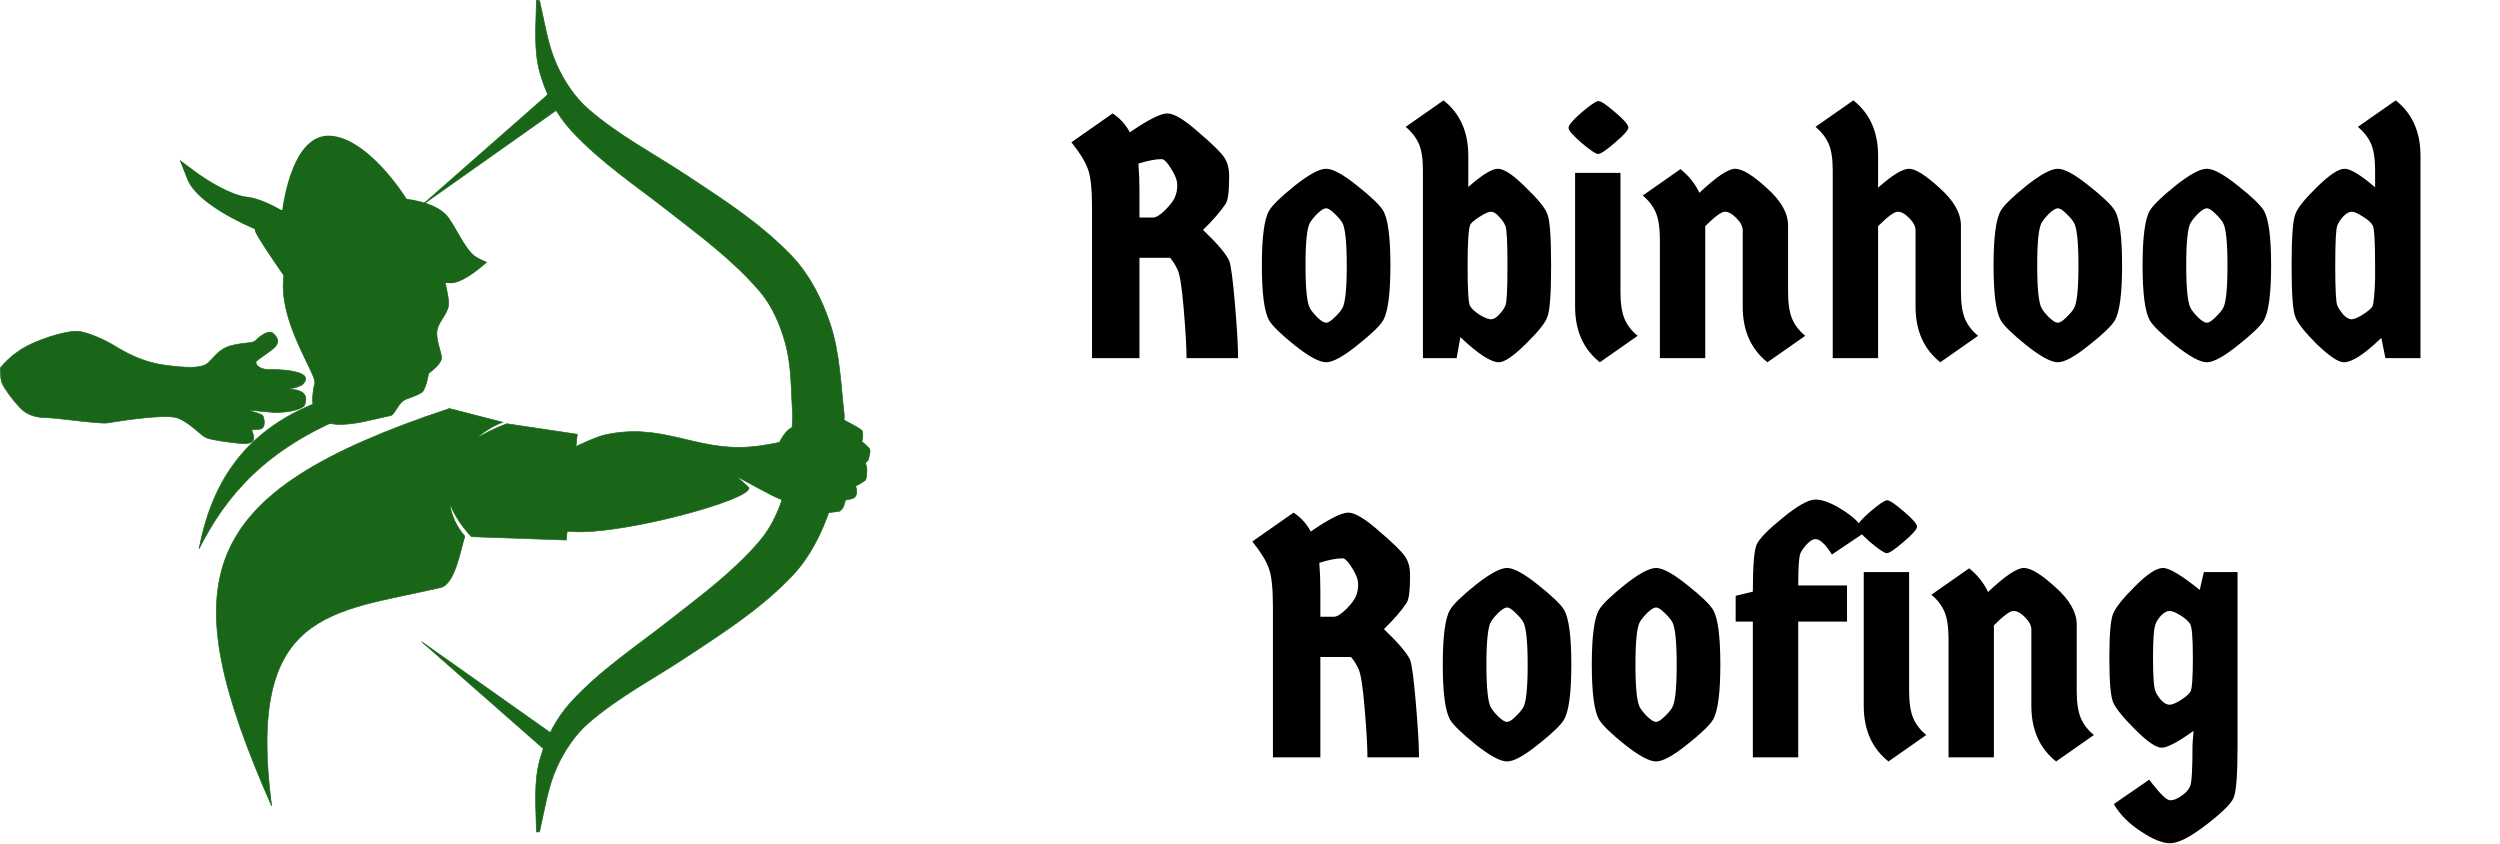 <svg xmlns="http://www.w3.org/2000/svg" fill="none" viewBox="0 0 3958 1336" height="1336" width="3958">
<path fill="#196619" d="M714.403 438.849C725.313 438.849 745.154 424.592 753.711 417.464C731.249 407.14 718.414 371.745 702.37 349.622C689.535 331.925 654.238 325.042 638.194 323.813C618.673 291.613 568.081 226.622 521.874 224.262C475.669 221.903 457.699 309.668 454.49 349.49C450.725 346.954 447.107 344.61 444.06 342.789C426.983 332.585 406.33 322.661 389.511 320.863C361.915 317.914 321.858 292.596 305.279 280.306C318.115 312.752 384.43 345.444 415.983 357.734C414.646 357.488 412.133 358.176 412.775 362.896C413.416 367.615 440.852 408.123 454.489 427.788C487.379 428.525 557.171 430 573.215 430C593.27 430 700.766 438.849 714.403 438.849Z"></path>
<path fill="#196619" d="M753.711 417.464L757.659 408.875L771.277 415.134L759.761 424.727L753.711 417.464ZM454.489 427.788L454.277 437.238L449.465 437.13L446.721 433.175L454.489 427.788ZM412.775 362.896L403.408 364.169L403.408 364.169L412.775 362.896ZM415.983 357.734L419.414 348.925C423.956 350.694 426.408 355.627 425.077 360.315C423.746 365.004 419.068 367.912 414.274 367.031L415.983 357.734ZM305.279 280.306L296.489 283.783L284.309 252.993L310.909 272.712L305.279 280.306ZM389.511 320.863L388.506 330.263L388.506 330.263L389.511 320.863ZM444.06 342.789L448.909 334.674L448.909 334.674L444.06 342.789ZM479.357 367.32L485.155 359.854L473.963 375.083L479.357 367.32ZM521.874 224.262L521.392 233.703L521.874 224.262ZM638.194 323.813L637.472 333.238L632.628 332.867L630.11 328.713L638.194 323.813ZM702.37 349.622L710.022 344.073L702.37 349.622ZM753.711 417.464L759.761 424.727C755.193 428.532 747.702 434.175 739.818 438.926C735.874 441.303 731.656 443.563 727.533 445.255C723.565 446.884 718.941 448.302 714.403 448.302V438.849V429.396C715.32 429.396 717.267 429.032 720.355 427.765C723.288 426.561 726.611 424.812 730.061 422.733C736.964 418.573 743.672 413.524 747.661 410.201L753.711 417.464ZM714.403 438.849V448.302C707.139 448.302 676.275 446.04 645.545 443.853C614.199 441.623 582.806 439.453 573.215 439.453V430V420.547C583.68 420.547 616.061 422.802 646.887 424.995C678.327 427.233 708.03 429.396 714.403 429.396V438.849ZM573.215 430V439.453C557.034 439.453 487.094 437.974 454.277 437.238L454.489 427.788L454.701 418.337C487.665 419.076 557.308 420.547 573.215 420.547V430ZM454.489 427.788L446.721 433.175C439.875 423.302 429.558 408.188 420.855 394.923C416.51 388.301 412.518 382.064 409.55 377.142C408.074 374.693 406.786 372.464 405.821 370.624C405.342 369.71 404.882 368.78 404.506 367.899C404.224 367.24 403.631 365.811 403.408 364.169L412.775 362.896L422.141 361.622C421.998 360.57 421.695 360.011 421.892 360.473C421.995 360.714 422.204 361.157 422.563 361.841C423.274 363.196 424.342 365.06 425.741 367.379C428.524 371.995 432.363 377.998 436.662 384.552C445.247 397.637 455.466 412.609 462.257 422.401L454.489 427.788ZM412.775 362.896L403.408 364.169C402.888 360.349 403.293 355.509 406.879 351.843C410.374 348.27 414.846 347.913 417.693 348.437L415.983 357.734L414.274 367.031C415.784 367.308 418.331 367.173 420.395 365.063C422.55 362.859 422.019 360.722 422.141 361.622L412.775 362.896ZM415.983 357.734L412.552 366.542C396.353 360.232 371.341 348.74 348.619 334.605C337.255 327.535 326.252 319.675 317.161 311.326C308.177 303.076 300.452 293.802 296.489 283.783L305.279 280.306L314.069 276.828C316.524 283.033 321.902 290.012 329.948 297.401C337.887 304.692 347.842 311.856 358.605 318.552C380.138 331.947 404.06 342.945 419.414 348.925L415.983 357.734ZM305.279 280.306L310.909 272.712C318.86 278.606 332.618 287.746 347.691 295.735C363.009 303.854 378.595 310.19 390.515 311.464L389.511 320.863L388.506 330.263C372.83 328.587 354.59 320.789 338.837 312.439C322.837 303.959 308.278 294.296 299.65 287.9L305.279 280.306ZM389.511 320.863L390.515 311.464C409.516 313.495 431.676 324.378 448.909 334.674L444.06 342.789L439.212 350.904C422.29 340.793 403.143 331.827 388.506 330.263L389.511 320.863ZM444.06 342.789L448.909 334.674C452.164 336.619 455.939 339.069 459.772 341.651L454.49 349.49L449.207 357.33C445.51 354.839 442.051 352.6 439.212 350.904L444.06 342.789ZM454.49 349.49L459.772 341.651C469.685 348.33 480.602 356.318 485.155 359.854L479.357 367.32L473.559 374.786C469.372 371.535 458.803 363.795 449.207 357.33L454.49 349.49ZM479.357 367.32L473.963 375.083L438.666 350.551L444.06 342.789L449.455 335.027L484.752 359.558L479.357 367.32ZM454.489 349.495L445.068 348.718C445.068 348.716 445.068 348.714 445.069 348.714C445.069 348.713 445.069 348.713 445.069 348.713L454.49 349.49L463.91 350.267C463.91 350.269 463.91 350.271 463.91 350.271C463.91 350.272 463.91 350.272 463.91 350.272L454.489 349.495ZM454.49 349.49L445.067 348.731C446.719 328.239 452.147 295.333 463.284 267.542C468.843 253.669 476.079 240.42 485.507 230.665C495.092 220.747 507.381 214.057 522.356 214.822L521.874 224.262L521.392 233.703C513.264 233.288 505.981 236.684 499.101 243.803C492.064 251.085 485.943 261.823 480.833 274.574C470.631 300.032 465.47 330.92 463.912 350.25L454.49 349.49ZM521.874 224.262L522.356 214.822C549.184 216.192 575.568 235.306 596.678 256.116C618.204 277.337 636.198 302.286 646.277 318.913L638.194 323.813L630.11 328.713C620.669 313.14 603.606 289.494 583.405 269.579C562.787 249.254 540.771 234.693 521.392 233.703L521.874 224.262ZM638.194 323.813L638.916 314.388C647.573 315.051 661.171 317.202 674.436 321.562C687.324 325.797 701.786 332.716 710.022 344.073L702.37 349.622L694.718 355.172C690.119 348.831 680.514 343.46 668.534 339.522C656.931 335.709 644.859 333.804 637.472 333.238L638.194 323.813ZM702.37 349.622L710.022 344.073C714.342 350.029 718.36 356.756 722.185 363.372C726.092 370.129 729.757 376.696 733.662 382.977C741.65 395.826 749.216 404.994 757.659 408.875L753.711 417.464L749.763 426.053C735.744 419.61 725.662 405.918 717.606 392.958C713.488 386.335 709.533 379.26 705.818 372.835C702.023 366.271 698.42 360.277 694.718 355.172L702.37 349.622Z"></path>
<path fill="#196619" d="M408.4 363.323C405.283 359.135 406.151 353.213 410.339 350.096C414.527 346.979 420.449 347.847 423.566 352.035L408.4 363.323ZM502.621 366.58L503.254 376.012L503.254 376.012L502.621 366.58ZM415.983 357.679L423.566 352.035C422.825 351.039 422.784 351.635 425.806 352.833C428.454 353.882 432.688 355.089 438.992 356.095C451.587 358.104 471.618 359.184 501.989 357.148L502.621 366.58L503.254 376.012C472.015 378.106 450.466 377.07 436.013 374.764C428.793 373.612 423.137 372.111 418.841 370.409C414.918 368.854 410.88 366.655 408.4 363.323L415.983 357.679ZM502.621 366.58L501.989 357.148C542.09 354.46 602.725 365.506 654.138 377.851C680.046 384.072 703.972 390.713 722.319 396.323C731.487 399.127 739.316 401.689 745.331 403.827C750.995 405.841 755.902 407.766 758.543 409.337L753.711 417.461L748.879 425.586C748.879 425.586 748.861 425.575 748.82 425.552C748.779 425.53 748.721 425.499 748.646 425.461C748.492 425.382 748.287 425.281 748.022 425.158C747.487 424.909 746.788 424.604 745.909 424.245C744.149 423.524 741.838 422.65 738.999 421.641C733.329 419.626 725.784 417.153 716.79 414.403C698.812 408.906 675.258 402.366 649.724 396.235C598.255 383.876 540.165 373.538 503.254 376.012L502.621 366.58Z"></path>
<path stroke-width="18.906" stroke="#196619" d="M638.181 323.818C645.401 336.354 659.52 366.735 658.236 387.972"></path>
<path fill="#196619" d="M453.631 331.305C458.83 330.827 463.431 334.654 463.909 339.853C464.387 345.052 460.56 349.654 455.361 350.131L453.631 331.305ZM454.496 340.718L455.361 350.131C455.071 350.158 454.469 350.24 453.6 350.393C452.772 350.54 451.857 350.724 450.997 350.917C450.116 351.116 449.411 351.298 448.97 351.429C448.736 351.499 448.715 351.514 448.834 351.467C448.891 351.444 449.105 351.359 449.403 351.205C449.556 351.125 449.792 350.996 450.073 350.815C450.337 350.644 450.776 350.341 451.267 349.89L444.87 342.93L438.472 335.971C440.008 334.56 441.756 333.935 441.882 333.885C442.479 333.649 443.077 333.458 443.567 333.312C444.573 333.012 445.733 332.724 446.844 332.473C448.977 331.993 451.688 331.484 453.631 331.305L454.496 340.718Z"></path>
<path stroke="#196619" fill="#196619" d="M795.856 668.465C781.801 673.805 768.799 681.616 757.416 691.206L758.001 692.014C770.384 684.361 785.161 677.261 802.507 670.85L913.93 687.524L896.5 855.006L746.288 849.693C731.046 833.172 719.886 816.398 713.44 799.9L712.481 800.165C715.33 817.151 722.838 833.87 735.993 849.105C734.358 853.956 732.602 861.048 730.539 869.023C728.434 877.163 726.004 886.247 723.043 894.895C720.081 903.545 716.594 911.733 712.388 918.09C708.176 924.454 703.289 928.913 697.547 930.238C654.089 940.268 613.002 947.457 576.563 957.484C540.107 967.517 508.199 980.416 483.038 1001.92C433.048 1044.65 409.875 1121.17 430.019 1275.93C390.667 1186.56 363.33 1111.08 350.605 1046.06C337.73 980.267 339.821 925.213 359.53 877.312C398.943 781.525 508.91 714.112 711.44 646.8C739.579 654.021 767.713 661.243 795.856 668.465Z"></path>
<path stroke="#196619" fill="#196619" d="M1311.95 660.863C1315.94 660.32 1319.88 660.121 1323.25 660.314C1326.63 660.509 1329.36 661.099 1330.96 662.077C1334.39 664.175 1342.8 668.382 1350.41 672.544C1354.23 674.633 1357.86 676.716 1360.61 678.533C1361.98 679.442 1363.12 680.277 1363.94 681.006C1364.36 681.37 1364.68 681.701 1364.92 681.994C1365.16 682.292 1365.28 682.524 1365.33 682.69C1365.88 684.704 1365.97 687.585 1365.93 690.004C1365.9 691.205 1365.84 692.278 1365.79 693.05C1365.77 693.435 1365.74 693.746 1365.72 693.959C1365.71 694.066 1365.71 694.149 1365.7 694.204C1365.7 694.223 1365.7 694.239 1365.7 694.252L1364.56 698.778L1364.48 699.092L1364.74 699.292V699.293L1364.74 699.294C1364.74 699.295 1364.74 699.297 1364.75 699.299C1364.75 699.303 1364.76 699.311 1364.77 699.32C1364.79 699.339 1364.83 699.366 1364.88 699.402C1364.97 699.475 1365.1 699.583 1365.27 699.721C1365.61 699.997 1366.1 700.397 1366.69 700.888C1367.87 701.87 1369.44 703.218 1371.03 704.684C1372.61 706.151 1374.2 707.726 1375.41 709.164C1376.01 709.883 1376.52 710.559 1376.88 711.161C1377.24 711.773 1377.43 712.268 1377.47 712.633V712.634C1377.56 713.517 1377.45 714.913 1377.22 716.55C1376.99 718.173 1376.65 719.991 1376.29 721.696C1375.94 723.401 1375.57 724.988 1375.29 726.149C1375.16 726.73 1375.04 727.203 1374.96 727.531C1374.92 727.695 1374.88 727.824 1374.86 727.91C1374.86 727.917 1374.86 727.923 1374.86 727.929L1370.37 733.162L1370.17 733.398L1370.29 733.685V733.686L1370.29 733.688C1370.29 733.69 1370.29 733.694 1370.29 733.698L1370.38 733.913C1370.44 734.064 1370.53 734.286 1370.64 734.566C1370.85 735.128 1371.13 735.925 1371.41 736.862C1371.98 738.745 1372.53 741.162 1372.53 743.372C1372.53 745.633 1372.34 749.225 1371.97 752.533C1371.78 754.187 1371.54 755.761 1371.26 757.058C1370.97 758.377 1370.66 759.337 1370.33 759.821H1370.33C1370.19 760.037 1369.86 760.366 1369.33 760.79C1368.81 761.204 1368.15 761.679 1367.39 762.192C1365.87 763.218 1363.98 764.376 1362.13 765.467C1360.28 766.557 1358.48 767.576 1357.14 768.323C1356.47 768.697 1355.92 769.002 1355.53 769.214C1355.34 769.32 1355.19 769.402 1355.08 769.458C1355.03 769.486 1354.99 769.507 1354.97 769.521C1354.95 769.529 1354.95 769.534 1354.94 769.538L1354.93 769.543L1354.52 769.763L1354.71 770.185L1354.71 770.187C1354.71 770.188 1354.71 770.191 1354.71 770.195C1354.72 770.203 1354.72 770.215 1354.73 770.231C1354.74 770.264 1354.76 770.314 1354.79 770.379C1354.84 770.509 1354.92 770.701 1355.01 770.943C1355.2 771.429 1355.44 772.12 1355.67 772.934C1356.15 774.57 1356.59 776.668 1356.5 778.599L1356.5 778.6C1356.31 782.495 1354.65 785.821 1352.64 787.845C1352.44 788.047 1352.08 788.278 1351.57 788.523C1351.06 788.765 1350.44 789.004 1349.74 789.238C1348.34 789.706 1346.66 790.139 1345.04 790.509C1343.41 790.878 1341.85 791.181 1340.7 791.393C1340.12 791.498 1339.65 791.581 1339.31 791.638C1339.15 791.666 1339.02 791.688 1338.93 791.702C1338.89 791.709 1338.86 791.714 1338.83 791.718C1338.82 791.72 1338.81 791.721 1338.81 791.722C1338.8 791.722 1338.8 791.722 1338.8 791.723L1338.8 791.724H1338.8L1338.48 791.774L1338.39 792.09V792.091L1338.39 792.092L1338.39 792.111C1338.39 792.125 1338.38 792.145 1338.37 792.172C1338.36 792.226 1338.34 792.305 1338.31 792.406C1338.26 792.609 1338.18 792.903 1338.08 793.263C1337.89 793.982 1337.62 794.968 1337.32 796.03C1336.8 797.898 1336.19 799.983 1335.74 801.293L1335.55 801.804C1335.1 802.965 1333.86 804.827 1332.44 806.461C1331.74 807.272 1331.01 808.01 1330.34 808.563C1329.64 809.132 1329.07 809.453 1328.68 809.524L1328.68 809.525C1327.65 809.715 1323.76 810.193 1320.1 810.626C1318.28 810.842 1316.52 811.045 1315.22 811.195C1314.57 811.27 1314.03 811.332 1313.66 811.375C1313.47 811.396 1313.33 811.412 1313.23 811.424C1313.18 811.429 1313.14 811.435 1313.11 811.438C1313.1 811.439 1313.09 811.44 1313.08 811.44C1313.08 811.441 1313.08 811.441 1313.08 811.441H1313.07L1313.13 811.938L1313.07 811.441L1313.06 811.443L1313.04 811.447H1313.04H1313.03C1313.03 811.448 1313.02 811.449 1313.02 811.45C1313.01 811.453 1312.99 811.456 1312.96 811.461C1312.91 811.47 1312.83 811.485 1312.73 811.503C1312.53 811.539 1312.23 811.593 1311.85 811.659C1311.08 811.791 1309.97 811.974 1308.62 812.181C1305.92 812.593 1302.22 813.096 1298.27 813.456C1294.31 813.816 1290.11 814.033 1286.38 813.877C1282.63 813.72 1279.44 813.188 1277.45 812.104C1273.27 809.824 1264.11 804.671 1255.06 799.813C1250.53 797.383 1246.03 795.023 1242.17 793.127C1238.57 791.355 1235.51 789.972 1233.53 789.325L1233.15 789.206C1232.24 788.932 1230.56 788.21 1228.28 787.135C1226.02 786.065 1223.19 784.66 1220.01 783.035C1213.66 779.786 1205.9 775.667 1198.38 771.619C1190.85 767.571 1183.57 763.594 1178.16 760.63C1175.46 759.148 1173.23 757.919 1171.67 757.061C1170.89 756.631 1170.28 756.294 1169.87 756.064C1169.66 755.95 1169.5 755.862 1169.4 755.803C1169.34 755.773 1169.3 755.751 1169.28 755.736C1169.26 755.729 1169.25 755.723 1169.25 755.719L1169.24 755.714H1169.24L1168.66 756.521L1184.67 771.002C1185.25 771.527 1185.55 772.064 1185.66 772.606C1185.76 773.15 1185.67 773.757 1185.34 774.44C1184.68 775.83 1183.1 777.436 1180.62 779.216C1175.67 782.761 1167.38 786.825 1156.6 791.147C1135.05 799.785 1103.69 809.398 1069.64 817.922C1035.58 826.445 998.853 833.876 966.558 838.155C934.494 842.404 906.88 843.533 890.592 839.589L894.38 715.311C894.452 715.275 894.539 715.233 894.64 715.183C894.978 715.014 895.477 714.767 896.118 714.451C897.4 713.819 899.251 712.911 901.524 711.811C906.071 709.609 912.307 706.635 919.065 703.541C932.605 697.344 948.177 690.7 956.497 688.807C1001.59 678.559 1037.11 684.536 1071.87 692.479C1106.63 700.421 1140.69 710.347 1182.75 707.877C1195.73 707.112 1208.52 705.203 1218.05 703.485C1222.82 702.627 1226.78 701.815 1229.55 701.219C1230.93 700.921 1232.02 700.676 1232.76 700.506C1233.13 700.421 1233.41 700.354 1233.6 700.309C1233.7 700.286 1233.77 700.269 1233.82 700.257C1233.85 700.251 1233.86 700.246 1233.88 700.243C1233.88 700.242 1233.89 700.241 1233.89 700.24C1233.89 700.24 1233.89 700.239 1233.89 700.239H1233.9H1233.9L1234.13 700.183L1234.23 699.966L1234.23 699.965L1234.24 699.951C1234.24 699.941 1234.25 699.924 1234.26 699.903C1234.28 699.861 1234.31 699.798 1234.35 699.715C1234.43 699.549 1234.55 699.305 1234.71 698.993C1235.03 698.37 1235.5 697.477 1236.09 696.401C1237.29 694.249 1239.02 691.368 1241.14 688.455C1243.26 685.54 1245.75 682.607 1248.48 680.336C1251.22 678.061 1254.15 676.483 1257.14 676.21C1263.39 675.642 1270.08 675.259 1276.19 674.161C1282.3 673.063 1287.92 671.239 1292.01 667.733C1293.94 666.084 1296.91 664.636 1300.43 663.462C1303.94 662.291 1307.96 661.406 1311.95 660.863Z"></path>
<path stroke="#196619" fill="#196619" d="M111.378 525.207C117.734 524.308 123.019 524.123 126.648 524.798C141.419 527.545 163.801 536.837 181.376 547.521C198.998 558.229 224.967 573.122 260.285 577.971C277.902 580.39 291.827 581.603 302.609 581.473C313.379 581.344 321.083 579.875 326.207 576.873C328.779 575.365 331.173 573.029 333.683 570.335C336.209 567.624 338.85 564.554 341.97 561.477C348.185 555.347 356.218 549.283 368.527 546.546C380.923 543.793 388.659 543.279 394.066 542.673C399.479 542.067 402.661 541.362 405.727 538.115C408.628 535.044 413.674 530.937 418.795 528.334C421.356 527.033 423.905 526.123 426.193 525.889C428.475 525.656 430.456 526.098 431.96 527.445C435.23 530.373 438.077 533.493 439.241 536.901C440.385 540.251 439.927 543.956 436.397 548.159C434.621 550.273 431.851 552.664 428.657 555.125C425.469 557.581 421.885 560.088 418.497 562.44C415.115 564.788 411.92 566.986 409.529 568.813C408.335 569.726 407.327 570.557 406.593 571.275C406.226 571.634 405.917 571.973 405.686 572.289C405.46 572.597 405.28 572.918 405.216 573.239C405.01 574.267 405.327 575.517 406.05 576.77C406.779 578.035 407.951 579.357 409.55 580.556C412.752 582.957 417.694 584.885 424.35 584.885C427.046 584.885 446.713 584.695 462.784 587.618C466.799 588.348 470.577 589.27 473.802 590.433C477.033 591.598 479.675 592.993 481.448 594.648C483.208 596.291 484.094 598.168 483.896 600.35C483.708 602.424 482.535 604.858 480.013 607.698L479.49 608.271C478.907 608.895 477.777 609.611 476.262 610.351C474.761 611.084 472.935 611.816 471.01 612.486C467.153 613.827 462.945 614.902 460.22 615.245C459.89 615.286 459.641 615.32 459.517 615.352C459.497 615.357 459.471 615.365 459.442 615.375C459.423 615.383 459.36 615.406 459.297 615.456C459.254 615.489 459.024 615.687 459.122 616.005C459.161 616.131 459.237 616.209 459.281 616.246C459.327 616.284 459.371 616.306 459.396 616.318C459.476 616.355 459.557 616.367 459.577 616.37C459.615 616.376 459.658 616.38 459.698 616.383C459.993 616.409 460.755 616.431 461.739 616.49C463.761 616.611 466.962 616.897 470.327 617.729C473.698 618.562 477.195 619.933 479.84 622.197C482.467 624.445 484.271 627.586 484.271 632.029C484.271 632.854 484.103 635.06 483.592 637.356C483.337 638.502 483 639.656 482.562 640.664C482.178 641.551 481.728 642.297 481.211 642.829L480.985 643.043C478.436 645.274 474.66 647.085 470.198 648.519C465.744 649.95 460.643 650.994 455.479 651.71C445.143 653.144 434.604 653.261 428.548 652.587C426.988 652.415 418.695 651.639 410.802 650.906C406.853 650.539 403.001 650.184 400.137 649.919C398.705 649.787 397.52 649.678 396.692 649.602C396.279 649.564 395.954 649.534 395.733 649.514C395.623 649.504 395.538 649.496 395.481 649.491C395.453 649.488 395.431 649.486 395.417 649.485C395.41 649.484 395.404 649.483 395.4 649.483H395.396L395.238 650.468H395.239L395.241 650.469C395.243 650.47 395.247 650.47 395.252 650.471C395.261 650.473 395.276 650.477 395.294 650.481C395.331 650.489 395.385 650.502 395.457 650.519C395.601 650.553 395.812 650.603 396.082 650.667C396.621 650.797 397.395 650.986 398.328 651.225C400.195 651.704 402.701 652.381 405.258 653.176C407.818 653.972 410.417 654.883 412.476 655.825C413.505 656.296 414.387 656.769 415.056 657.232C415.653 657.646 416.036 658.02 416.228 658.34L416.299 658.474C417.626 661.393 418.841 666.498 418.397 670.964C418.176 673.193 417.546 675.219 416.355 676.738C415.177 678.241 413.417 679.288 410.839 679.522L399.448 680.552H399.447C399.262 680.569 399.073 680.651 398.938 680.824C398.818 680.979 398.781 681.157 398.771 681.293C398.753 681.558 398.823 681.874 398.912 682.183C399.096 682.819 399.453 683.71 399.84 684.716C400.628 686.767 401.586 689.418 401.798 692.044C402.008 694.658 401.475 697.177 399.357 699.059C397.216 700.962 393.36 702.302 386.715 702.302C381.922 702.302 369.18 701.011 356.447 699.199C350.087 698.293 343.742 697.26 338.408 696.195C333.058 695.127 328.772 694.036 326.499 693.028C324.236 692.022 321.478 690.012 318.272 687.411C315.058 684.803 311.494 681.685 307.54 678.426C299.682 671.949 290.475 665.08 280.546 661.596C275.529 659.835 266.889 659.347 256.638 659.61C246.361 659.874 234.385 660.896 222.644 662.198C202.095 664.476 182.239 667.612 173.422 669.054L170.349 669.561C168.843 669.812 166.43 669.879 163.3 669.794C160.18 669.71 156.38 669.476 152.117 669.135C143.593 668.455 133.238 667.352 122.812 666.184C112.391 665.016 101.894 663.783 93.1 662.841C84.315 661.901 77.189 661.249 73.522 661.249C59.054 661.248 43.299 657.803 31.664 645.489C25.797 639.274 19.58 631.676 14.399 624.595C9.21 617.503 5.088 610.969 3.382 606.875C1.687 602.807 0.968 596.695 0.68 591.546C0.536 588.983 0.5 586.676 0.5 585.011C0.5 584.179 0.509 583.507 0.518 583.043C0.522 582.812 0.527 582.632 0.53 582.511C0.531 582.502 0.53 582.493 0.53 582.484C0.554 582.453 0.582 582.417 0.614 582.375C0.733 582.219 0.912 581.988 1.149 581.689C1.624 581.09 2.335 580.217 3.274 579.125C5.153 576.939 7.948 573.876 11.602 570.372C18.914 563.361 29.664 554.589 43.421 547.539C57.196 540.479 74.339 534.103 89.891 529.838C97.665 527.706 105.034 526.104 111.378 525.207Z"></path>
<path stroke="#196619" fill="#196619" d="M545.267 323.385C558.685 321.4 570.975 321.4 579.912 321.896C584.38 322.145 588.007 322.517 590.517 322.827C591.771 322.982 592.746 323.121 593.406 323.222C593.736 323.272 593.988 323.312 594.156 323.34C594.225 323.351 594.28 323.36 594.32 323.367C597 324.964 599.126 326.82 601.138 328.822C602.154 329.833 603.137 330.878 604.152 331.948C605.165 333.016 606.208 334.106 607.332 335.198C611.844 339.583 617.65 343.965 628.36 347.262C638.953 350.523 646.974 354.624 654.488 357.77C661.988 360.909 668.95 363.079 677.286 362.358C685.526 361.643 693.478 360.29 699.368 359.115C702.314 358.528 704.746 357.985 706.441 357.589C707.289 357.391 707.953 357.229 708.405 357.117C708.631 357.061 708.805 357.018 708.922 356.988C708.98 356.973 709.025 356.962 709.055 356.954C709.07 356.95 709.081 356.947 709.089 356.945C709.093 356.944 709.096 356.944 709.098 356.943L709.1 356.942H709.101L709.147 356.931L709.191 356.909C709.193 356.908 709.196 356.907 709.2 356.905C709.209 356.901 709.223 356.895 709.241 356.887C709.279 356.87 709.337 356.845 709.412 356.816C709.562 356.758 709.778 356.682 710.039 356.612C710.567 356.47 711.246 356.362 711.916 356.455C712.573 356.547 713.215 356.831 713.719 357.482C714.231 358.145 714.639 359.24 714.707 361.026C714.773 362.773 714.271 364.635 713.528 366.518C712.784 368.404 711.828 370.247 711.003 371.995C710.194 373.71 709.497 375.362 709.373 376.767C709.31 377.481 709.391 378.167 709.707 378.776C710.026 379.391 710.559 379.878 711.311 380.235C712.691 380.892 714.552 381.491 716.45 382.13C718.367 382.775 720.343 383.467 722.022 384.317C723.712 385.173 725.029 386.153 725.704 387.336C726.355 388.477 726.453 389.887 725.526 391.743C723.566 395.664 719.912 401.569 715.831 406.985C713.792 409.692 711.651 412.27 709.569 414.413C707.482 416.561 705.476 418.249 703.707 419.201C702.579 419.808 701.985 421.121 701.704 422.761C701.42 424.422 701.433 426.557 701.646 429.012C702.072 433.926 703.313 440.256 704.724 446.923C706.137 453.604 707.723 460.63 708.851 466.981C709.98 473.345 710.637 478.964 710.223 482.838C709.391 490.605 704.812 497.557 700.344 504.722C695.906 511.837 691.586 519.154 691.586 527.507C691.586 535.771 693.58 543.454 695.486 550.232C696.442 553.63 697.372 556.788 698.029 559.701C698.687 562.614 699.063 565.242 698.925 567.572C698.792 569.828 697.519 572.415 695.603 575.066C693.696 577.705 691.197 580.346 688.702 582.7C686.21 585.052 683.734 587.107 681.88 588.575C680.953 589.309 680.182 589.895 679.644 590.298C679.375 590.499 679.164 590.654 679.021 590.759C678.949 590.811 678.893 590.85 678.856 590.877C678.838 590.89 678.825 590.901 678.815 590.907C678.811 590.91 678.808 590.912 678.806 590.914C678.805 590.915 678.803 590.916 678.803 590.916L678.802 590.917L678.633 591.037L678.6 591.243V591.244C678.6 591.245 678.599 591.246 678.599 591.247C678.598 591.25 678.598 591.254 678.597 591.259C678.595 591.27 678.592 591.286 678.589 591.308C678.582 591.351 678.57 591.416 678.556 591.501C678.527 591.671 678.483 591.921 678.426 592.242C678.311 592.885 678.139 593.81 677.914 594.94C677.464 597.202 676.8 600.281 675.942 603.551C675.084 606.823 674.035 610.277 672.817 613.294C671.594 616.325 670.224 618.858 668.745 620.337C668.018 621.064 666.801 621.905 665.165 622.829C663.537 623.748 661.523 624.733 659.225 625.753C654.628 627.794 648.921 629.966 642.944 632.033H642.943C639.843 633.107 637.194 635.23 634.858 637.788C632.523 640.347 630.475 643.371 628.591 646.28C626.696 649.205 624.977 651.996 623.271 654.155C621.55 656.331 619.935 657.739 618.295 658.054C612.653 659.137 606.174 660.658 599.214 662.296C592.25 663.935 584.799 665.692 577.196 667.254C561.984 670.38 546.208 672.714 532.581 671.754C518.952 670.794 507.574 666.548 501.006 656.621C494.427 646.678 492.575 630.894 498.36 606.621C498.638 605.457 498.476 603.895 498.013 602.031C497.545 600.151 496.754 597.897 495.707 595.314C493.614 590.15 490.477 583.612 486.804 576.027C479.452 560.847 469.928 541.429 462.188 520.229C446.696 477.789 438.439 428.429 468.825 391.714C475.625 383.495 479.175 377.575 483.458 370.638C487.73 363.718 492.746 355.763 502.483 343.438C508.869 338.41 513.084 334.875 516.203 332.36C519.341 329.831 521.36 328.345 523.4 327.359C525.431 326.379 527.51 325.881 530.79 325.381C532.432 325.131 534.363 324.881 536.732 324.569C539.1 324.258 541.898 323.883 545.267 323.385Z"></path>
<path stroke="#196619" fill="#196619" d="M854.169 0.718C862.162 35.069 867.166 71.015 881.484 102.612C893.769 129.728 910.649 154.74 931.812 173.085C979.767 214.662 1034.89 243.161 1086.79 277.49C1145.29 316.189 1204.67 353.915 1254.49 406.377C1281.48 434.796 1300.88 472.673 1314.15 512.159C1329.57 558.041 1331.08 608.047 1336.61 657.015C1336.6 657.623 1336.57 658.223 1336.54 658.822L1336.54 658.85L1336.54 658.877C1336.57 659.476 1336.6 660.08 1336.61 660.684C1331.08 709.656 1329.57 759.658 1314.15 805.54C1300.88 845.026 1281.48 882.903 1254.49 911.317C1204.67 963.789 1145.29 1001.51 1086.79 1040.2C1034.9 1074.54 979.767 1103.04 931.812 1144.62C910.649 1162.97 893.774 1187.98 881.484 1215.09C867.166 1246.69 862.162 1282.63 854.169 1316.99L849.297 1317.18C848.708 1278 844.491 1238.54 855.023 1201.5C864.717 1167.4 881.809 1135.53 904.37 1111.03C950.947 1060.47 1006.87 1023.79 1059.76 982.247C1109.42 943.241 1160.52 905.946 1202.83 856.467C1222.06 833.991 1234.99 804.557 1243.32 774.443C1253.21 738.72 1252.37 700.576 1254.67 663.281L1254.67 663.261V663.239C1254.64 661.77 1254.67 660.315 1254.75 658.878L1254.75 658.85L1254.75 658.821C1254.67 657.384 1254.64 655.934 1254.67 654.465L1254.55 654.462L1254.67 654.458V654.453L1254.31 654.449L1254.67 654.427C1252.37 617.127 1253.22 578.978 1243.32 543.26C1235.12 513.617 1222.46 484.638 1203.73 462.292L1202.83 461.232L1200.84 458.922C1158.92 410.592 1108.65 373.849 1059.76 335.457C1006.87 293.911 950.947 257.231 904.37 206.666C881.809 182.169 864.717 150.294 855.023 116.201C844.492 79.155 848.714 39.7 849.298 0.521L854.169 0.718Z"></path>
<path stroke="#196619" fill="#196619" d="M887.905 169.508L667.385 325.345L873.206 144.521L887.905 169.508Z"></path>
<path stroke="#196619" fill="#196619" d="M887.905 1171.67L873.206 1196.66L667.384 1015.84L887.905 1171.67Z"></path>
<path stroke="#196619" fill="#196619" d="M550.478 658.105C421.872 710.218 358.345 783.209 315.124 868.862C324.775 818.532 341.905 772.423 371.137 733.112C401.011 692.936 443.546 659.832 503.716 636.579L550.478 658.105Z"></path>
<path fill="black" d="M1788.74 209.505C1817.76 189.554 1837.53 179.578 1848.05 179.578C1858.57 179.578 1874.72 189.191 1896.48 208.417C1918.61 227.28 1932.4 240.702 1937.84 248.683C1943.28 256.301 1946 266.458 1946 279.154C1946 303.821 1944 318.513 1940.01 323.229C1932.4 334.837 1920.61 348.44 1904.64 364.039C1926.77 385.078 1940.56 401.221 1946 412.466C1948.9 420.084 1951.98 443.301 1955.25 482.115C1958.51 520.567 1960.15 548.862 1960.15 567H1878.53C1878.53 550.676 1877.08 525.102 1874.17 490.277C1871.27 455.453 1868.01 434.413 1864.38 427.158C1861.11 419.903 1857.12 413.555 1852.41 408.113H1803.98V567H1728.89V328.67C1728.89 299.287 1726.71 278.973 1722.36 267.727C1718.37 256.119 1709.66 241.972 1696.24 225.285L1761.54 179.578C1773.15 187.196 1782.21 197.172 1788.74 209.505ZM1803.98 302.552V344.45H1825.2C1830.28 344.45 1836.81 340.46 1844.79 332.479C1852.77 324.498 1857.85 317.787 1860.03 312.346C1862.57 306.542 1863.83 300.557 1863.83 294.39C1863.83 288.223 1862.57 282.782 1860.03 278.066C1857.85 272.987 1854.58 267.365 1850.23 261.198C1845.88 255.031 1842.25 251.947 1839.35 251.947C1829.55 251.947 1817.22 254.305 1802.35 259.021C1803.44 273.169 1803.98 287.679 1803.98 302.552ZM2085.94 502.792C2091.74 508.234 2096.28 510.954 2099.54 510.954C2102.81 510.954 2107.16 508.234 2112.6 502.792C2118.4 497.351 2122.58 492.454 2125.12 488.101C2129.83 480.12 2132.19 457.629 2132.19 420.628C2132.19 383.627 2129.83 360.955 2125.12 352.612C2122.58 348.259 2118.4 343.362 2112.6 337.92C2107.16 332.479 2102.81 329.758 2099.54 329.758C2096.28 329.758 2091.74 332.479 2085.94 337.92C2080.5 343.362 2076.51 348.259 2073.97 352.612C2069.25 360.593 2066.89 383.083 2066.89 420.084C2066.89 457.085 2069.25 479.757 2073.97 488.101C2076.51 492.454 2080.5 497.351 2085.94 502.792ZM2148.51 546.867C2126.39 564.642 2110.06 573.53 2099.54 573.53C2089.02 573.53 2072.52 564.642 2050.03 546.867C2027.9 529.092 2014.29 515.852 2009.22 507.145C2001.6 493.724 1997.79 464.703 1997.79 420.084C1997.79 375.466 2001.6 346.627 2009.22 333.567C2014.29 324.861 2027.9 311.621 2050.03 293.846C2072.52 276.071 2089.02 267.183 2099.54 267.183C2110.06 267.183 2126.39 276.071 2148.51 293.846C2171 311.621 2184.79 324.861 2189.87 333.567C2197.49 346.627 2201.29 375.466 2201.29 420.084C2201.29 464.703 2197.49 493.724 2189.87 507.145C2184.79 515.852 2171 529.092 2148.51 546.867ZM2252.77 567V269.904C2252.77 251.403 2250.59 237.256 2246.24 227.462C2241.88 217.667 2234.99 208.78 2225.56 200.799L2285.41 158.901C2311.53 179.578 2324.59 208.78 2324.59 246.506V296.022C2346.36 276.796 2361.95 267.183 2371.39 267.183C2381.18 267.183 2395.87 276.978 2415.46 296.566C2435.41 315.792 2446.84 329.94 2449.74 339.009C2453.73 348.078 2455.73 375.284 2455.73 420.628C2455.73 465.61 2453.73 492.635 2449.74 501.704C2446.84 510.773 2435.41 525.102 2415.46 544.691C2395.87 563.917 2381.73 573.53 2373.02 573.53C2360.32 573.53 2340.01 560.289 2312.08 533.808L2306.09 567H2252.77ZM2327.31 484.292C2329.85 488.645 2334.93 493.361 2342.55 498.439C2350.53 503.155 2356.51 505.513 2360.5 505.513C2364.49 505.513 2368.67 503.155 2373.02 498.439C2377.73 493.724 2381.18 488.826 2383.36 483.748C2385.53 478.669 2386.62 457.629 2386.62 420.628C2386.62 383.265 2385.53 362.225 2383.36 357.509C2381.18 352.431 2377.73 347.533 2373.02 342.818C2368.67 337.739 2364.49 335.2 2360.5 335.2C2356.88 335.2 2351.07 337.739 2343.09 342.818C2335.47 347.533 2330.4 351.705 2327.86 355.333C2324.95 361.499 2323.5 383.446 2323.5 421.173C2323.5 458.536 2324.77 479.576 2327.31 484.292ZM2493.69 273.713H2565.52V461.983C2565.52 480.483 2567.69 494.812 2572.05 504.969C2576.4 515.126 2583.29 524.014 2592.73 531.631L2532.87 573.53C2506.75 552.853 2493.69 523.469 2493.69 485.38V273.713ZM2530.69 159.989C2534.68 159.989 2543.57 165.975 2557.36 177.946C2571.14 189.554 2578.03 197.534 2578.03 201.887C2578.03 205.878 2570.96 213.858 2556.81 225.829C2543.03 237.8 2534.14 243.786 2530.15 243.786C2526.52 243.786 2517.82 237.981 2504.03 226.373C2490.25 214.402 2483.35 206.422 2483.35 202.431C2483.35 198.078 2490.25 189.916 2504.03 177.946C2518.18 165.975 2527.07 159.989 2530.69 159.989ZM2699.74 567H2627.92V379.274C2627.92 360.774 2625.74 346.445 2621.39 336.288C2617.04 326.131 2610.14 317.243 2600.71 309.626L2660.57 267.727C2673.99 278.61 2683.96 291.125 2690.49 305.272C2717.34 279.88 2736.2 267.183 2747.08 267.183C2758.33 267.183 2775.02 277.34 2797.14 297.655C2819.64 317.606 2830.88 337.376 2830.88 356.965V461.983C2830.88 480.483 2833.06 494.812 2837.41 504.969C2841.76 515.126 2848.66 524.014 2858.09 531.631L2798.23 573.53C2772.11 552.853 2759.06 523.469 2759.06 485.38V364.583C2759.06 358.416 2755.79 352.068 2749.26 345.538C2742.73 338.646 2736.56 335.2 2730.76 335.2C2725.32 335.2 2714.98 342.818 2699.74 358.053V567ZM2973.4 567H2901.58V269.904C2901.58 251.403 2899.4 237.256 2895.05 227.462C2890.7 217.667 2883.8 208.78 2874.37 200.799L2934.23 158.901C2960.35 179.578 2973.4 208.78 2973.4 246.506V297.11C2995.9 277.159 3012.22 267.183 3022.38 267.183C3032.53 267.183 3048.68 277.34 3070.8 297.655C3093.3 317.606 3104.54 337.376 3104.54 356.965V461.983C3104.54 480.483 3106.72 494.812 3111.07 504.969C3115.42 515.126 3122.32 524.014 3131.75 531.631L3071.89 573.53C3045.77 552.853 3032.72 523.469 3032.72 485.38V364.583C3032.72 358.416 3029.45 352.068 3022.92 345.538C3016.39 338.646 3010.22 335.2 3004.42 335.2C2998.98 335.2 2988.64 342.818 2973.4 358.053V567ZM3244.34 502.792C3250.15 508.234 3254.68 510.954 3257.95 510.954C3261.21 510.954 3265.57 508.234 3271.01 502.792C3276.81 497.351 3280.98 492.454 3283.52 488.101C3288.24 480.12 3290.6 457.629 3290.6 420.628C3290.6 383.627 3288.24 360.955 3283.52 352.612C3280.98 348.259 3276.81 343.362 3271.01 337.92C3265.57 332.479 3261.21 329.758 3257.95 329.758C3254.68 329.758 3250.15 332.479 3244.34 337.92C3238.9 343.362 3234.91 348.259 3232.37 352.612C3227.66 360.593 3225.3 383.083 3225.3 420.084C3225.3 457.085 3227.66 479.757 3232.37 488.101C3234.91 492.454 3238.9 497.351 3244.34 502.792ZM3306.92 546.867C3284.79 564.642 3268.47 573.53 3257.95 573.53C3247.43 573.53 3230.92 564.642 3208.43 546.867C3186.3 529.092 3172.7 515.852 3167.62 507.145C3160 493.724 3156.2 464.703 3156.2 420.084C3156.2 375.466 3160 346.627 3167.62 333.567C3172.7 324.861 3186.3 311.621 3208.43 293.846C3230.92 276.071 3247.43 267.183 3257.95 267.183C3268.47 267.183 3284.79 276.071 3306.92 293.846C3329.41 311.621 3343.2 324.861 3348.27 333.567C3355.89 346.627 3359.7 375.466 3359.7 420.084C3359.7 464.703 3355.89 493.724 3348.27 507.145C3343.2 515.852 3329.41 529.092 3306.92 546.867ZM3480.28 502.792C3486.08 508.234 3490.62 510.954 3493.88 510.954C3497.14 510.954 3501.5 508.234 3506.94 502.792C3512.74 497.351 3516.92 492.454 3519.45 488.101C3524.17 480.12 3526.53 457.629 3526.53 420.628C3526.53 383.627 3524.17 360.955 3519.45 352.612C3516.92 348.259 3512.74 343.362 3506.94 337.92C3501.5 332.479 3497.14 329.758 3493.88 329.758C3490.62 329.758 3486.08 332.479 3480.28 337.92C3474.84 343.362 3470.85 348.259 3468.31 352.612C3463.59 360.593 3461.23 383.083 3461.23 420.084C3461.23 457.085 3463.59 479.757 3468.31 488.101C3470.85 492.454 3474.84 497.351 3480.28 502.792ZM3542.85 546.867C3520.72 564.642 3504.4 573.53 3493.88 573.53C3483.36 573.53 3466.85 564.642 3444.36 546.867C3422.24 529.092 3408.63 515.852 3403.55 507.145C3395.94 493.724 3392.13 464.703 3392.13 420.084C3392.13 375.466 3395.94 346.627 3403.55 333.567C3408.63 324.861 3422.24 311.621 3444.36 293.846C3466.85 276.071 3483.36 267.183 3493.88 267.183C3504.4 267.183 3520.72 276.071 3542.85 293.846C3565.34 311.621 3579.13 324.861 3584.21 333.567C3591.82 346.627 3595.63 375.466 3595.63 420.084C3595.63 464.703 3591.82 493.724 3584.21 507.145C3579.13 515.852 3565.34 529.092 3542.85 546.867ZM3634.05 339.009C3636.95 329.94 3648.19 315.792 3667.78 296.566C3687.73 276.978 3702.42 267.183 3711.86 267.183C3721.29 267.183 3737.43 276.978 3760.28 296.566V269.904C3760.28 251.403 3758.11 237.256 3753.75 227.462C3749.4 217.667 3742.51 208.78 3733.08 200.799L3792.93 158.901C3819.05 179.578 3832.11 208.78 3832.11 246.506V567H3776.61L3770.08 534.896C3743.6 560.652 3723.83 573.53 3710.77 573.53C3702.06 573.53 3687.73 563.917 3667.78 544.691C3648.19 525.102 3636.95 510.773 3634.05 501.704C3630.05 492.635 3628.06 465.61 3628.06 420.628C3628.06 375.284 3630.05 348.078 3634.05 339.009ZM3756.47 356.965C3753.94 352.249 3748.68 347.533 3740.7 342.818C3733.08 337.739 3727.27 335.2 3723.28 335.2C3719.29 335.2 3714.94 337.558 3710.22 342.273C3705.87 346.989 3702.61 351.886 3700.43 356.965C3698.25 362.044 3697.16 383.265 3697.16 420.628C3697.16 457.629 3698.25 478.669 3700.43 483.748C3702.61 488.464 3705.87 493.361 3710.22 498.439C3714.94 503.155 3719.11 505.513 3722.74 505.513C3726.73 505.513 3732.53 503.155 3740.15 498.439C3748.13 493.361 3753.39 489.008 3755.93 485.38C3758.11 480.302 3759.56 465.61 3760.28 441.305V421.173C3760.28 382.721 3759.01 361.318 3756.47 356.965ZM2075.16 841.505C2104.18 821.554 2123.95 811.578 2134.47 811.578C2144.99 811.578 2161.13 821.191 2182.9 840.417C2205.02 859.28 2218.81 872.702 2224.25 880.683C2229.69 888.301 2232.41 898.458 2232.41 911.154C2232.41 935.821 2230.42 950.513 2226.43 955.229C2218.81 966.837 2207.02 980.44 2191.06 996.039C2213.19 1017.08 2226.97 1033.22 2232.41 1044.47C2235.31 1052.08 2238.4 1075.3 2241.66 1114.12C2244.93 1152.57 2246.56 1180.86 2246.56 1199H2164.94C2164.94 1182.68 2163.49 1157.1 2160.59 1122.28C2157.68 1087.45 2154.42 1066.41 2150.79 1059.16C2147.53 1051.9 2143.54 1045.55 2138.82 1040.11H2090.39V1199H2015.3V960.67C2015.3 931.287 2013.13 910.973 2008.77 899.727C2004.78 888.119 1996.08 873.972 1982.66 857.285L2047.95 811.578C2059.56 819.196 2068.63 829.172 2075.16 841.505ZM2090.39 934.552V976.45H2111.61C2116.69 976.45 2123.22 972.46 2131.2 964.479C2139.18 956.498 2144.26 949.787 2146.44 944.346C2148.98 938.542 2150.25 932.557 2150.25 926.39C2150.25 920.223 2148.98 914.782 2146.44 910.066C2144.26 904.987 2141 899.365 2136.64 893.198C2132.29 887.031 2128.66 883.947 2125.76 883.947C2115.97 883.947 2103.63 886.305 2088.76 891.021C2089.85 905.169 2090.39 919.679 2090.39 934.552ZM2372.35 1134.79C2378.16 1140.23 2382.69 1142.95 2385.95 1142.95C2389.22 1142.95 2393.57 1140.23 2399.01 1134.79C2404.82 1129.35 2408.99 1124.45 2411.53 1120.1C2416.24 1112.12 2418.6 1089.63 2418.6 1052.63C2418.6 1015.63 2416.24 992.955 2411.53 984.612C2408.99 980.259 2404.82 975.362 2399.01 969.92C2393.57 964.479 2389.22 961.758 2385.95 961.758C2382.69 961.758 2378.16 964.479 2372.35 969.92C2366.91 975.362 2362.92 980.259 2360.38 984.612C2355.66 992.593 2353.31 1015.08 2353.31 1052.08C2353.31 1089.09 2355.66 1111.76 2360.38 1120.1C2362.92 1124.45 2366.91 1129.35 2372.35 1134.79ZM2434.93 1178.87C2412.8 1196.64 2396.47 1205.53 2385.95 1205.53C2375.44 1205.53 2358.93 1196.64 2336.44 1178.87C2314.31 1161.09 2300.71 1147.85 2295.63 1139.15C2288.01 1125.72 2284.2 1096.7 2284.2 1052.08C2284.2 1007.47 2288.01 978.627 2295.63 965.567C2300.71 956.861 2314.31 943.621 2336.44 925.846C2358.93 908.071 2375.44 899.183 2385.95 899.183C2396.47 899.183 2412.8 908.071 2434.93 925.846C2457.42 943.621 2471.2 956.861 2476.28 965.567C2483.9 978.627 2487.71 1007.47 2487.71 1052.08C2487.71 1096.7 2483.9 1125.72 2476.28 1139.15C2471.2 1147.85 2457.42 1161.09 2434.93 1178.87ZM2608.28 1134.79C2614.09 1140.23 2618.62 1142.95 2621.89 1142.95C2625.15 1142.95 2629.51 1140.23 2634.95 1134.79C2640.75 1129.35 2644.92 1124.45 2647.46 1120.1C2652.18 1112.12 2654.54 1089.63 2654.54 1052.63C2654.54 1015.63 2652.18 992.955 2647.46 984.612C2644.92 980.259 2640.75 975.362 2634.95 969.92C2629.51 964.479 2625.15 961.758 2621.89 961.758C2618.62 961.758 2614.09 964.479 2608.28 969.92C2602.84 975.362 2598.85 980.259 2596.31 984.612C2591.6 992.593 2589.24 1015.08 2589.24 1052.08C2589.24 1089.09 2591.6 1111.76 2596.31 1120.1C2598.85 1124.45 2602.84 1129.35 2608.28 1134.79ZM2670.86 1178.87C2648.73 1196.64 2632.41 1205.53 2621.89 1205.53C2611.37 1205.53 2594.86 1196.64 2572.37 1178.87C2550.24 1161.09 2536.64 1147.85 2531.56 1139.15C2523.94 1125.72 2520.13 1096.7 2520.13 1052.08C2520.13 1007.47 2523.94 978.627 2531.56 965.567C2536.64 956.861 2550.24 943.621 2572.37 925.846C2594.86 908.071 2611.37 899.183 2621.89 899.183C2632.41 899.183 2648.73 908.071 2670.86 925.846C2693.35 943.621 2707.13 956.861 2712.21 965.567C2719.83 978.627 2723.64 1007.47 2723.64 1052.08C2723.64 1096.7 2719.83 1125.72 2712.21 1139.15C2707.13 1147.85 2693.35 1161.09 2670.86 1178.87ZM2747.9 984.068V943.258L2775.11 936.728C2775.11 896.1 2777.11 871.251 2781.1 862.182C2785.09 853.113 2798.87 838.966 2822.45 819.74C2846.03 800.514 2863.26 790.901 2874.14 790.901C2885.39 790.901 2899.35 796.161 2916.04 806.681C2932.73 816.838 2945.24 828.627 2953.59 842.049L2900.26 877.962C2890.1 861.638 2881.4 853.476 2874.14 853.476C2870.52 853.476 2866.34 855.834 2861.63 860.55C2856.91 865.266 2853.28 870.163 2850.75 875.241C2848.21 880.32 2846.94 897.551 2846.94 926.934H2924.2V984.068H2846.94V1199H2775.11V984.068H2747.9ZM2950.68 905.713H3022.5V1093.98C3022.5 1112.48 3024.68 1126.81 3029.03 1136.97C3033.39 1147.13 3040.28 1156.01 3049.71 1163.63L2989.86 1205.53C2963.74 1184.85 2950.68 1155.47 2950.68 1117.38V905.713ZM2987.68 791.989C2991.67 791.989 3000.56 797.975 3014.34 809.946C3028.13 821.554 3035.02 829.534 3035.02 833.887C3035.02 837.878 3027.95 845.858 3013.8 857.829C3000.01 869.8 2991.13 875.786 2987.14 875.786C2983.51 875.786 2974.8 869.981 2961.02 858.373C2947.23 846.402 2940.34 838.422 2940.34 834.431C2940.34 830.078 2947.23 821.916 2961.02 809.946C2975.16 797.975 2984.05 791.989 2987.68 791.989ZM3156.73 1199H3084.91V1011.27C3084.91 992.774 3082.73 978.445 3078.38 968.288C3074.02 958.131 3067.13 949.243 3057.7 941.626L3117.55 899.727C3130.98 910.61 3140.95 923.125 3147.48 937.272C3174.32 911.88 3193.19 899.183 3204.07 899.183C3215.32 899.183 3232 909.34 3254.13 929.655C3276.62 949.606 3287.87 969.376 3287.87 988.965V1093.98C3287.87 1112.48 3290.04 1126.81 3294.4 1136.97C3298.75 1147.13 3305.64 1156.01 3315.07 1163.63L3255.22 1205.53C3229.1 1184.85 3216.04 1155.47 3216.04 1117.38V996.583C3216.04 990.416 3212.78 984.068 3206.25 977.538C3199.72 970.646 3193.55 967.2 3187.75 967.2C3182.3 967.2 3171.97 974.818 3156.73 990.053V1199ZM3467.39 987.877C3464.85 983.524 3459.77 978.989 3452.16 974.273C3444.54 969.558 3438.73 967.2 3434.74 967.2C3430.75 967.2 3426.4 969.558 3421.68 974.273C3417.33 978.989 3414.43 983.342 3412.98 987.333C3410.08 993.137 3408.63 1011.27 3408.63 1041.75C3408.63 1072.22 3410.08 1090.17 3412.98 1095.61C3414.43 1099.24 3417.33 1103.6 3421.68 1108.67C3426.4 1113.39 3430.75 1115.75 3434.74 1115.75C3438.73 1115.75 3444.54 1113.39 3452.16 1108.67C3460.14 1103.6 3465.4 1099.06 3467.94 1095.07C3470.48 1090.72 3471.74 1072.94 3471.74 1041.75C3471.74 1010.19 3470.29 992.23 3467.39 987.877ZM3542.48 905.713V1181.04C3542.48 1227.48 3540.31 1255.05 3535.95 1263.75C3531.96 1272.82 3517.45 1286.97 3492.42 1306.19C3467.39 1325.42 3448.53 1335.03 3435.83 1335.03C3423.5 1335.03 3407.9 1328.68 3389.04 1315.99C3370.17 1303.65 3356.03 1289.33 3346.59 1273L3402.64 1234.37L3408.08 1241.44C3421.5 1258.49 3430.75 1267.02 3435.83 1267.02C3441.27 1267.02 3447.26 1264.66 3453.79 1259.94C3460.68 1255.23 3465.22 1250.15 3467.39 1244.71C3469.93 1239.63 3471.2 1217.5 3471.2 1178.32L3472.83 1157.1C3448.17 1174.88 3431.3 1183.76 3422.23 1183.76C3413.52 1183.76 3399.56 1174.15 3380.33 1154.93C3361.1 1135.7 3349.5 1121.37 3345.51 1111.94C3341.52 1102.51 3339.52 1079.11 3339.52 1041.75C3339.52 1004.38 3341.52 980.984 3345.51 971.553C3349.5 961.758 3361.1 947.248 3380.33 928.022C3399.56 908.796 3414.25 899.183 3424.41 899.183C3434.56 899.183 3453.97 910.791 3482.63 934.008L3489.16 905.713H3542.48Z"></path>
</svg>
